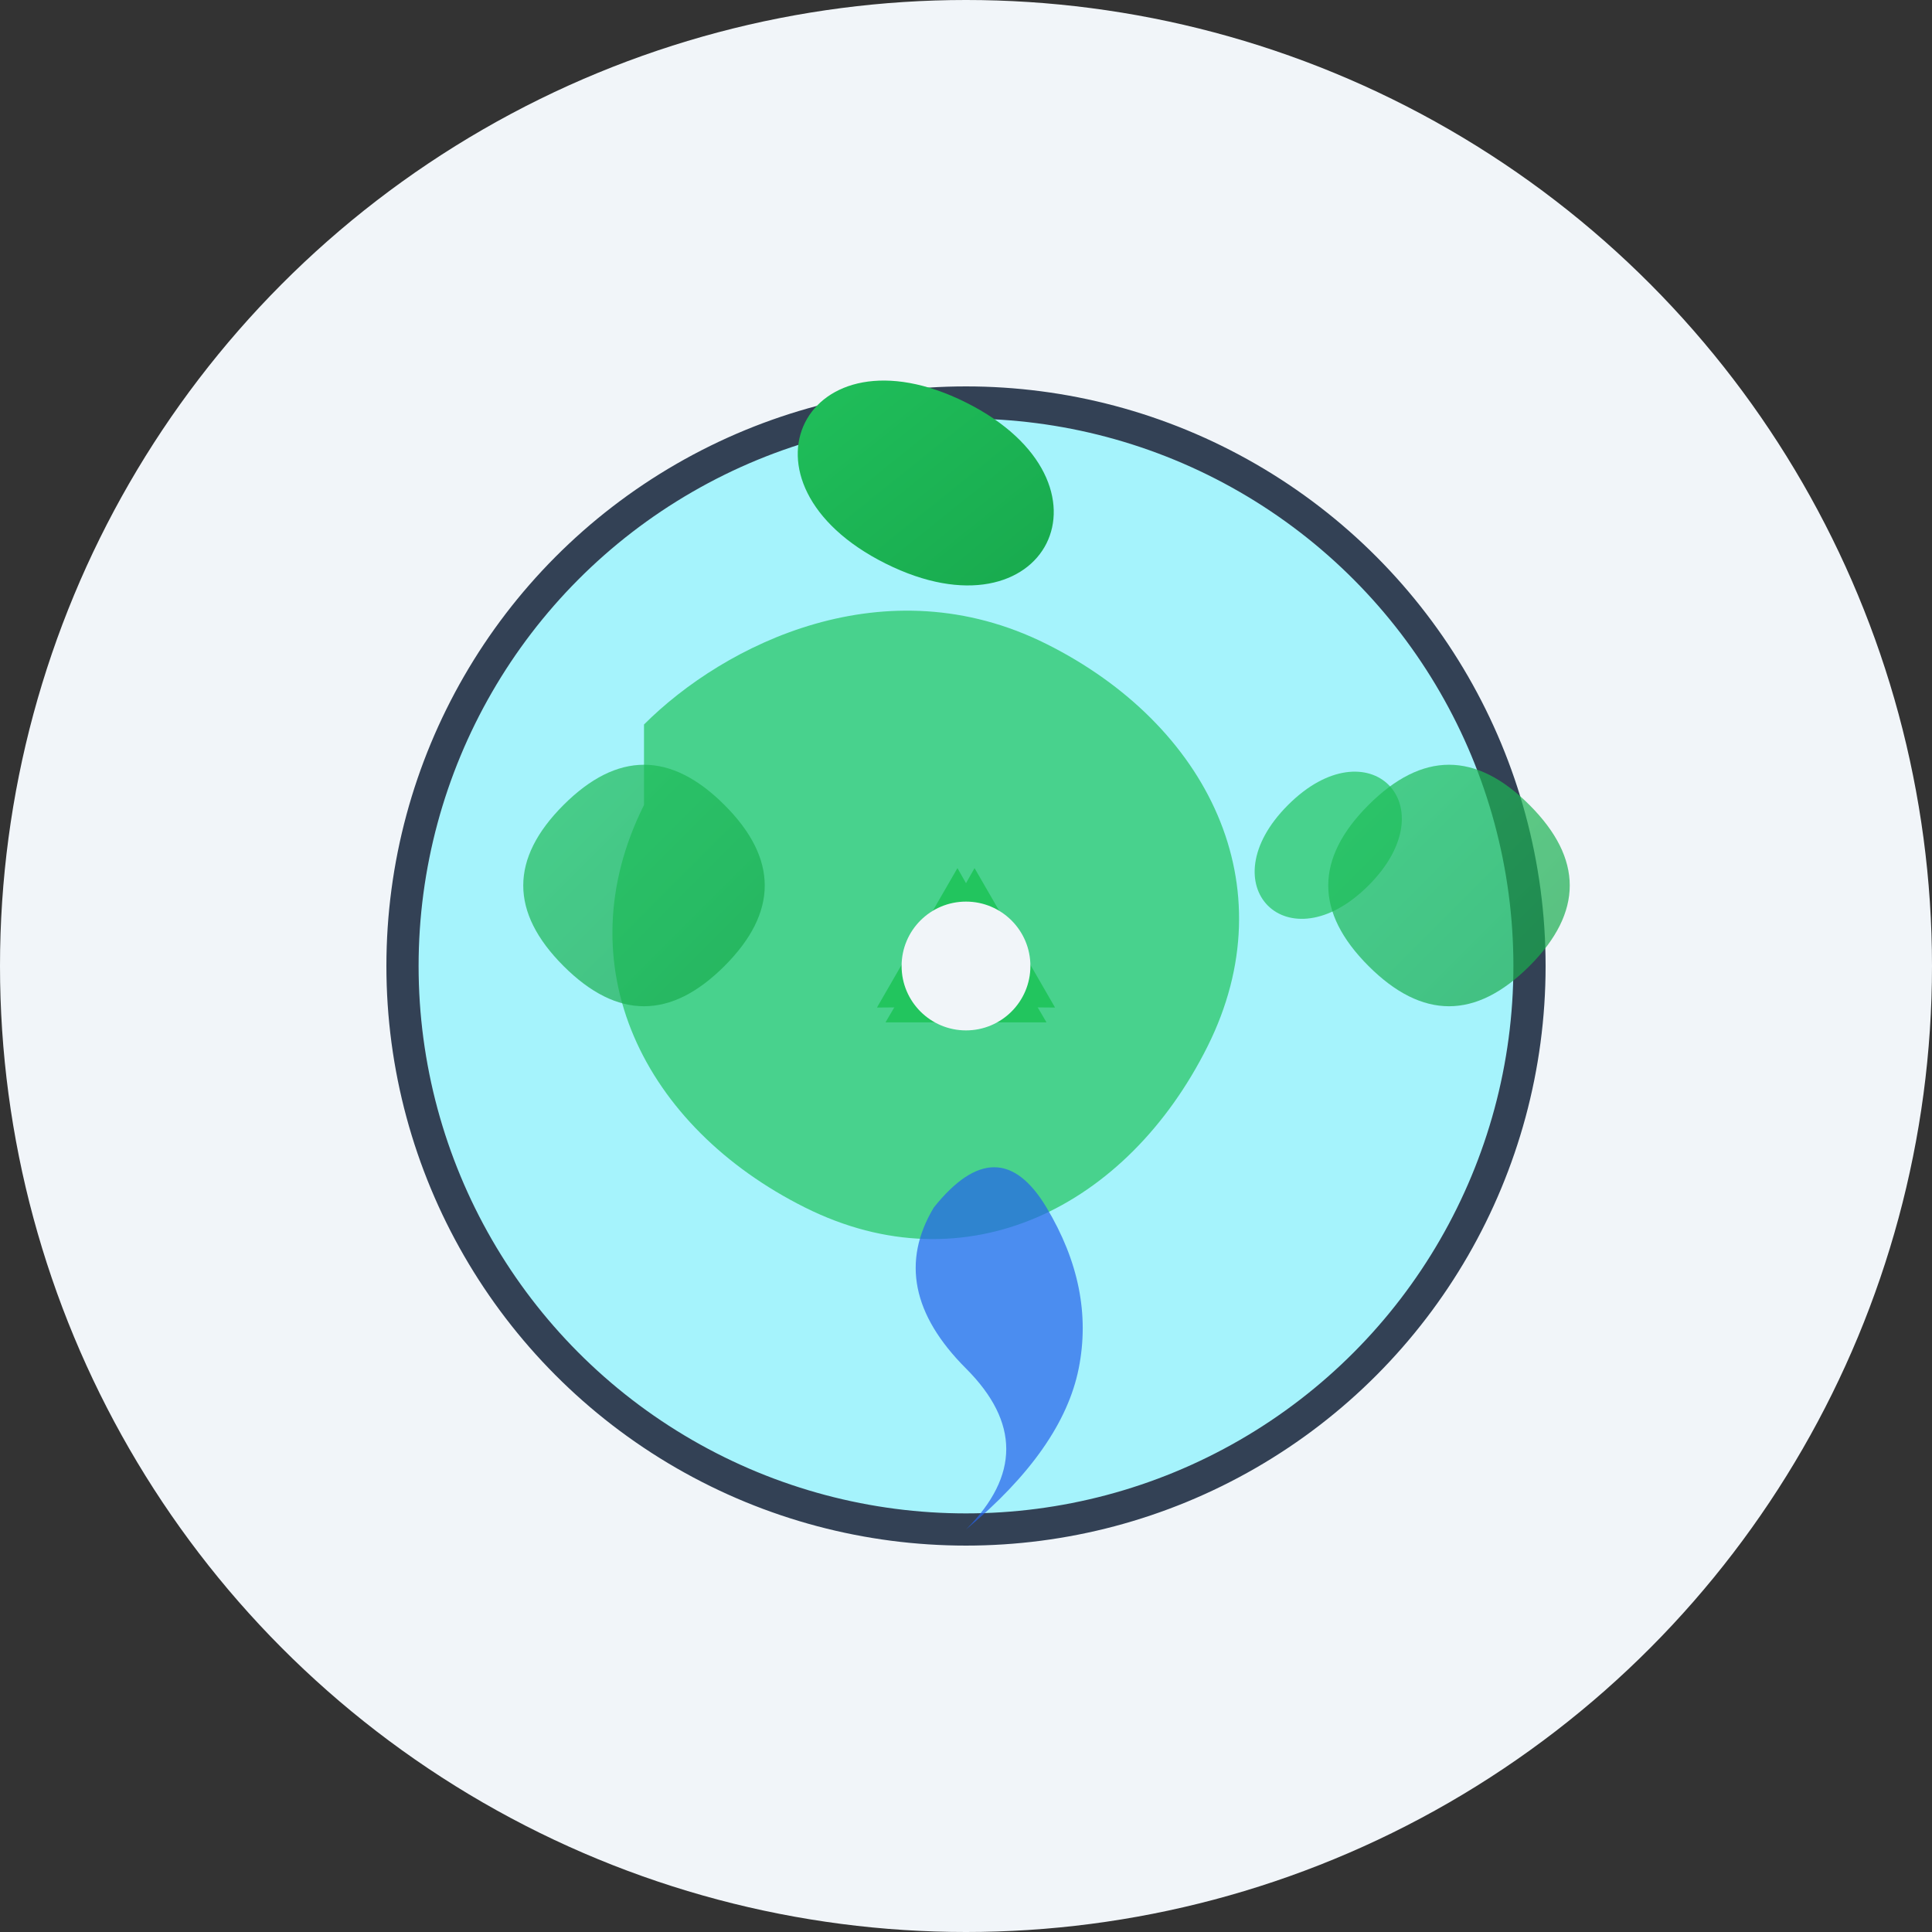 <svg xmlns="http://www.w3.org/2000/svg" width="120" height="120" viewBox="0 0 120 120">
  <rect x="0" y="0" width="120" height="120" fill="#333333" stroke="none"/>
  <defs>
    <linearGradient id="ecoGradient" x1="0%" y1="0%" x2="100%" y2="100%">
      <stop offset="0%" stop-color="#22c55e"/>
      <stop offset="100%" stop-color="#16a34a"/>
    </linearGradient>
  </defs>
  
  <!-- Круглый фон -->
  <circle cx="60" cy="60" r="60" fill="#f1f5f9"/>
  
  <!-- Иконка для экологии -->
  <g transform="translate(20, 20)">
    <!-- Земной шар -->
    <circle cx="40" cy="40" r="35" fill="#a5f3fc" stroke="#334155" stroke-width="2"/>
    
    <!-- Континенты на шаре -->
    <path d="M20,25 C25,20 35,15 45,20 C55,25 60,35 55,45 C50,55 40,60 30,55 C20,50 15,40 20,30 Z" 
          fill="#22c55e" opacity="0.7"/>
    <path d="M60,30 C65,25 70,30 65,35 C60,40 55,35 60,30 Z" 
          fill="#22c55e" opacity="0.7"/>
          
    <!-- Листочек над шаром -->
    <path d="M40,5 C50,10 45,20 35,15 C25,10 30,0 40,5 Z" 
          fill="url(#ecoGradient)"/>
    
    <!-- Пламя (газовое) -->
    <path d="M40,75 Q45,70 40,65 Q35,60 38,55 Q42,50 45,55 Q48,60 47,65 Q46,70 40,75 Z" 
          fill="#2563eb" opacity="0.7"/>
    
    <!-- Зеленые элементы вокруг шара -->
    <g opacity="0.7">
      <path d="M15,40 Q10,35 15,30 Q20,25 25,30 Q30,35 25,40 Q20,45 15,40 Z" 
            fill="url(#ecoGradient)"/>
      <path d="M65,40 Q60,35 65,30 Q70,25 75,30 Q80,35 75,40 Q70,45 65,40 Z" 
            fill="url(#ecoGradient)"/>
    </g>
    
    <!-- Символ рециклинга -->
    <g transform="translate(30, 35) scale(0.5)">
      <path d="M20,0 L30,17 L10,17 Z" fill="#22c55e" transform="rotate(0, 20, 10)"/>
      <path d="M20,0 L30,17 L10,17 Z" fill="#22c55e" transform="rotate(120, 20, 10)"/>
      <path d="M20,0 L30,17 L10,17 Z" fill="#22c55e" transform="rotate(240, 20, 10)"/>
      <circle cx="20" cy="10" r="8" fill="#f1f5f9"/>
    </g>
  </g>
</svg>